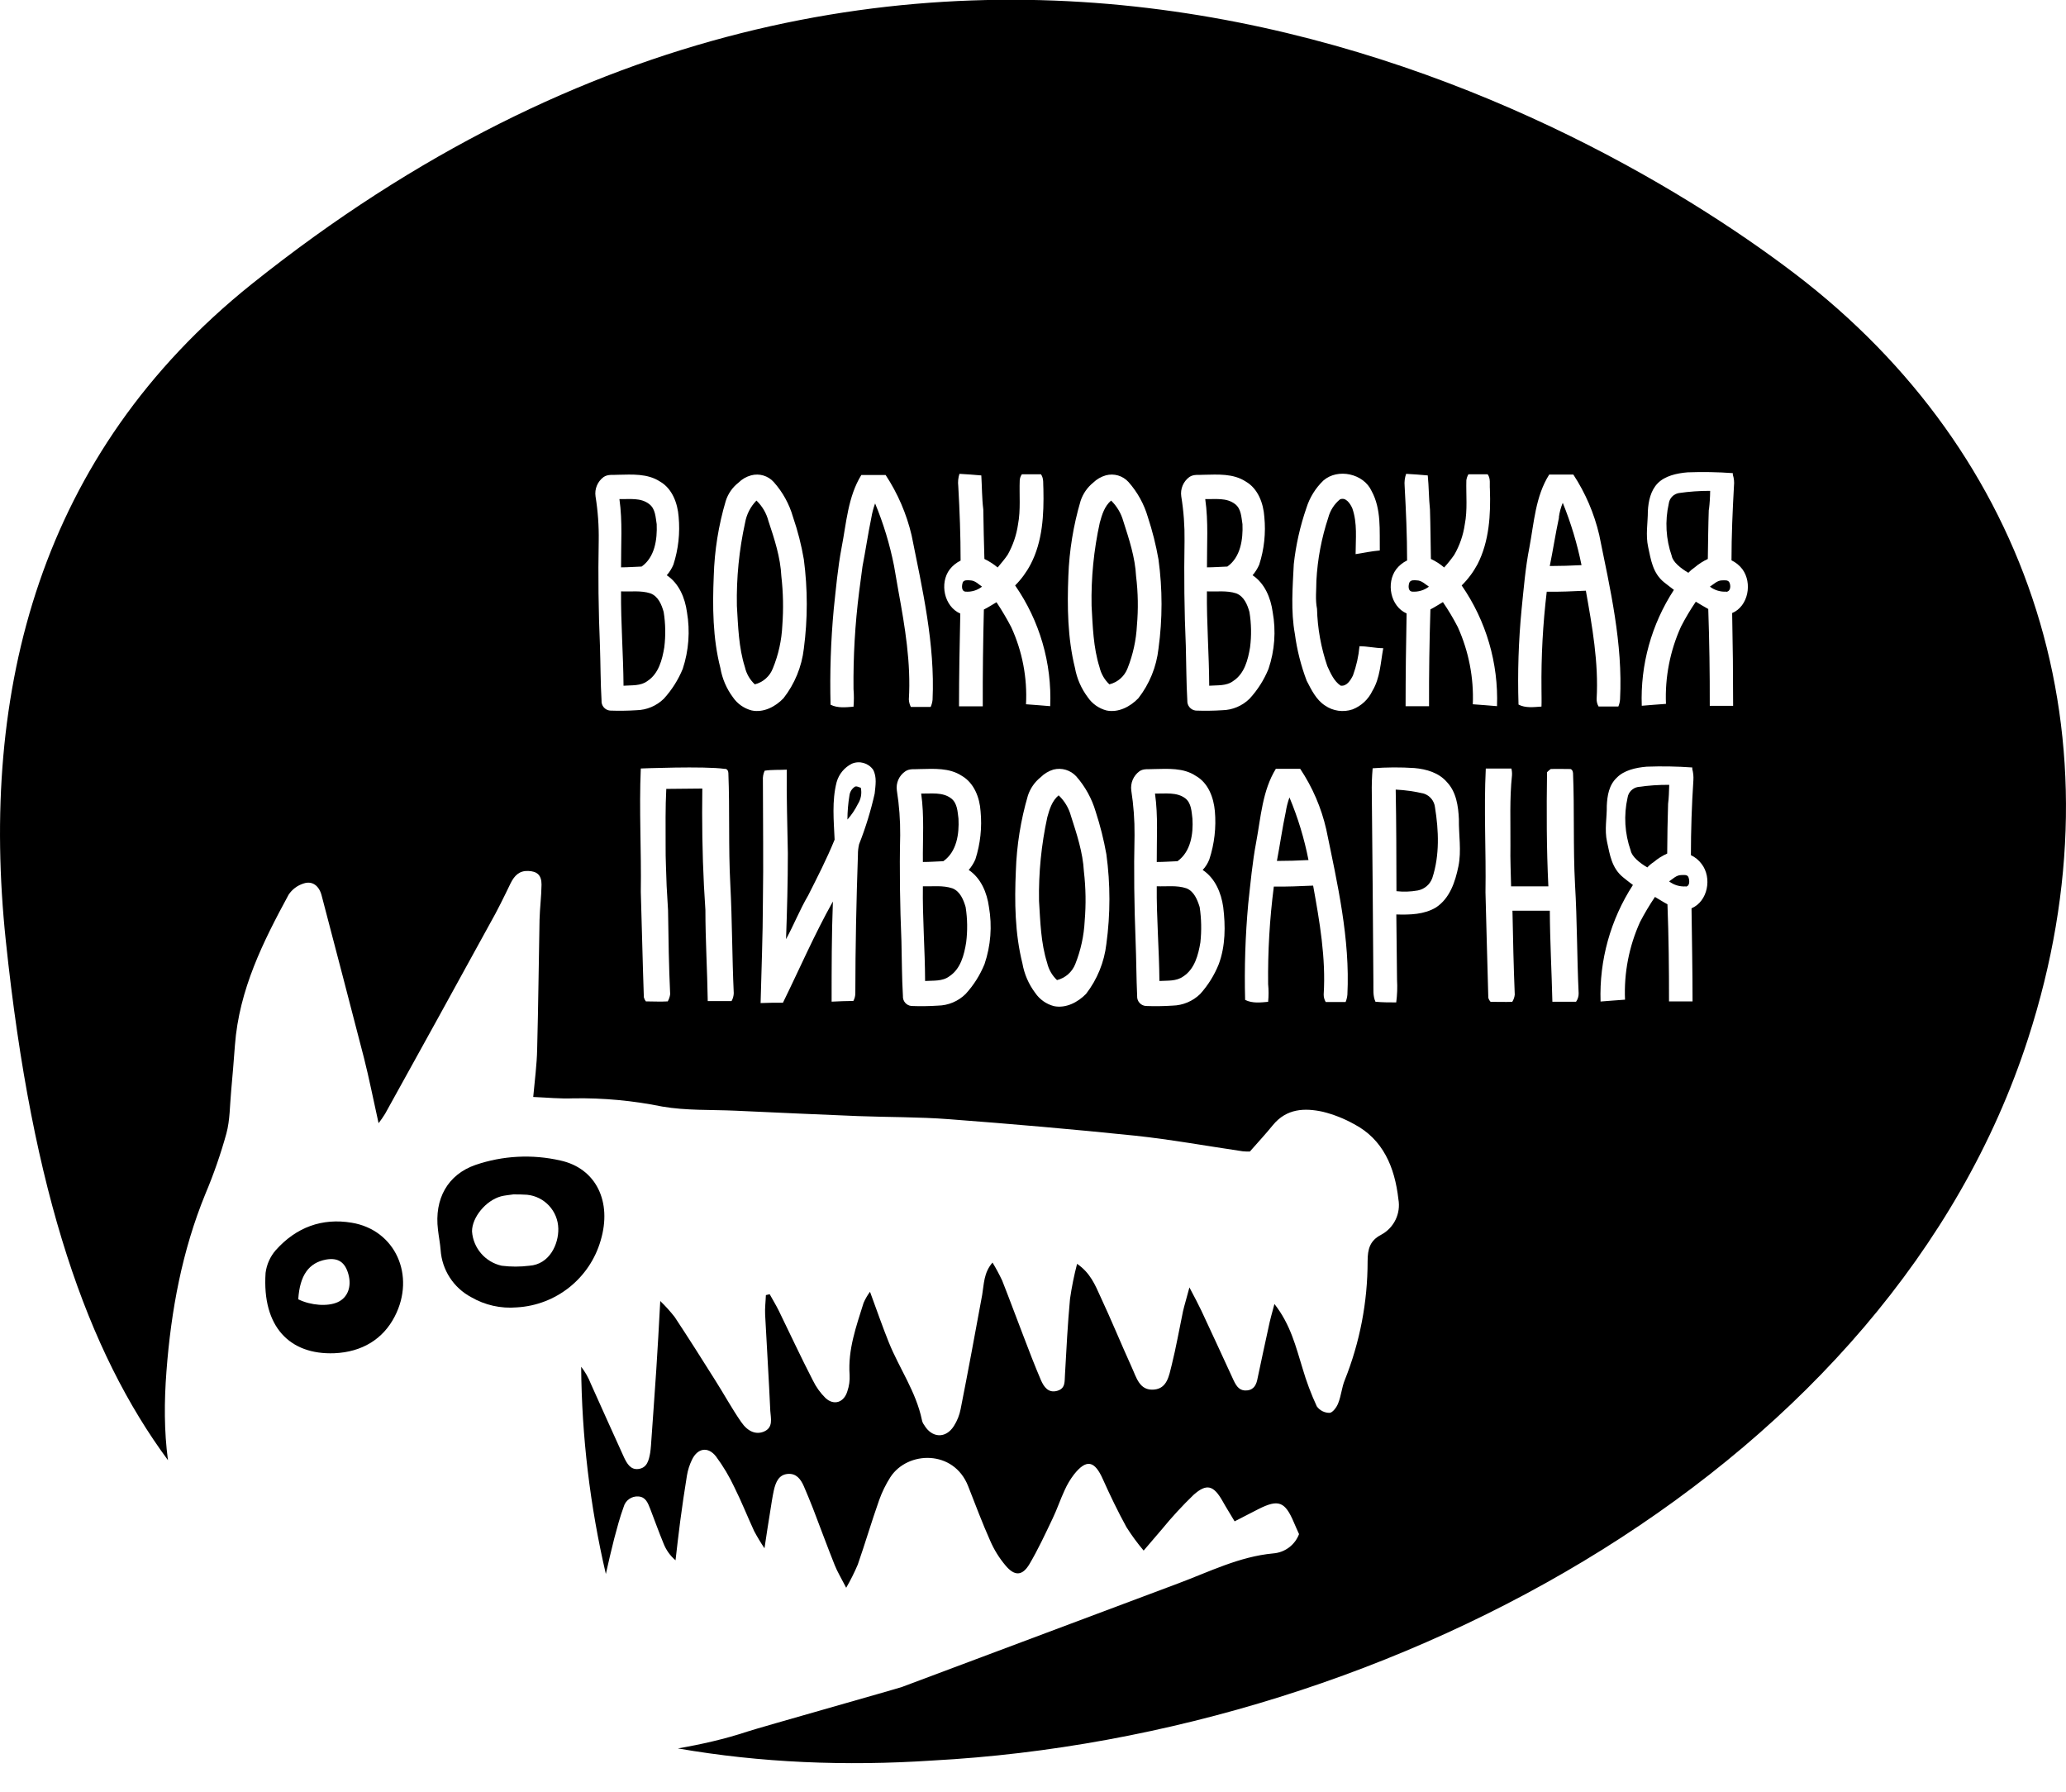 <?xml version="1.0" encoding="UTF-8"?> <!-- Generator: Adobe Illustrator 25.0.0, SVG Export Plug-In . SVG Version: 6.00 Build 0) --> <svg xmlns="http://www.w3.org/2000/svg" xmlns:xlink="http://www.w3.org/1999/xlink" id="Слой_1" x="0px" y="0px" viewBox="0 0 467.85 405.64" style="enable-background:new 0 0 467.85 405.64;" xml:space="preserve"> <g> <path d="M273.32,128.45c1.51,0,3.06-0.13,4.62-0.18 c3-2.13,3.56-6.15,3.42-9.59c-0.261-1.57-0.271-3.47-1.65-4.53 c-1.93-1.54-4.53-1.09-6.78-1.15 C273.67,118.13,273.29,123.3,273.32,128.45z"></path> <path d="M208.99,195.16c1.53,0,3.07-0.12,4.63-0.18 c3.05-2.15,3.61-6.19,3.43-9.63c-0.21-1.59-0.24-3.5-1.66-4.59 c-1.925-1.479-4.519-1.048-6.787-1.09 C209.338,184.81,208.93,189.99,208.99,195.16z"></path> <path d="M322.45,179.68c-2.098-0.5-4.236-0.805-6.391-0.91 c0.15,7.68,0.15,15.35,0.171,23c1.603,0.178,3.223,0.125,4.81-0.16 c1.525-0.287,2.784-1.36,3.31-2.82c1.69-5.18,1.45-10.74,0.61-16 C324.804,181.352,323.822,180.137,322.45,179.68z"></path> <path d="M291.16,183.84c-0.78,3.68-1.3,7.39-2,11.08 c2.359,0,4.81-0.07,7.149-0.2c-0.95-4.861-2.395-9.612-4.31-14.18 C291.615,181.61,291.334,182.716,291.16,183.84z"></path> <path d="M193.63,178.09c-0.701,0.443-1.167,1.177-1.27,2 c-0.298,1.805-0.452,3.631-0.46,5.46c0.945-1.061,1.743-2.245,2.37-3.52 c0.697-1.091,0.934-2.414,0.66-3.68 C194.54,178.28,194.11,177.93,193.63,178.09z"></path> <path d="M218,131.88h0.02c-0.25,0.68-0.34,2,0.63,2.07 c1.341,0.106,2.673-0.297,3.73-1.13c-0.8-0.55-1.58-1.4-2.67-1.42 C219.14,131.36,218.28,131.25,218,131.88z"></path> <path d="M215.67,201.12c-2.204-0.725-4.456-0.386-6.68-0.459 c-0.108,7.153,0.48,14.296,0.5,21.439c1.85-0.119,3.95,0.12,5.49-1.06 c2.56-1.67,3.35-4.83,3.81-7.67c0.337-2.659,0.297-5.353-0.12-8 C218.19,203.7,217.41,201.8,215.67,201.12z"></path> <path d="M268.67,201.12c-2.146-0.729-4.483-0.381-6.72-0.46 c-0.068,7.153,0.55,14.297,0.6,21.439c1.84-0.119,3.851,0.12,5.45-1.06 c2.53-1.67,3.36-4.83,3.83-7.67c0.289-2.663,0.235-5.352-0.16-8 C271.15,203.7,270.39,201.8,268.67,201.12z"></path> <path d="M242.52,184.74c-0.48-1.785-1.446-3.401-2.789-4.67 C238.25,181.29,237.67,183.19,237.17,185c-1.361,6.239-1.992,12.615-1.88,19 c0.3,4.69,0.4,9.45,1.84,14c0.343,1.491,1.119,2.848,2.23,3.9 c1.886-0.469,3.429-1.821,4.14-3.631c1.244-3.116,1.964-6.418,2.13-9.77 c0.315-3.73,0.255-7.482-0.18-11.2 C245.22,192.97,243.83,188.83,242.52,184.74z"></path> <path d="M254.37,117.98c-0.494-1.766-1.446-3.371-2.76-4.65 c-1.49,1.28-2.061,3.18-2.561,5.01c-1.357,6.179-1.982,12.496-1.859,18.82 c0.26,4.66,0.39,9.42,1.8,13.9c0.35,1.483,1.124,2.832,2.229,3.88 c1.886-0.461,3.425-1.818,4.12-3.63c1.23-3.096,1.946-6.373,2.12-9.7 c0.327-3.709,0.263-7.443-0.19-11.14 C257.05,126.16,255.67,122.03,254.37,117.98z"></path> <path d="M261.95,195.16c1.569,0,3.14-0.12,4.7-0.18 c3-2.15,3.6-6.19,3.38-9.63c-0.2-1.59-0.23-3.5-1.601-4.59 c-1.946-1.487-4.569-1.042-6.876-1.09 C262.288,184.81,261.91,189.99,261.95,195.16z"></path> <path d="M126.88,262.74c-6.365-1.453-13.01-1.107-19.19,1 c-6.29,2.18-9.37,7.649-8.51,14.689C99.36,280,99.66,281.47,99.78,283 c0.302,4.515,2.915,8.554,6.91,10.68C109.807,295.494,113.407,296.305,117,296 c8.914-0.491,16.542-6.563,19.02-15.14 C138.65,272.07,134.98,264.5,126.88,262.74z M119.87,286.57 c-2.075,0.26-4.175,0.26-6.25,0c-3.722-0.812-6.462-3.98-6.73-7.78 c0-3.18,3.13-7,6.56-7.93c0.89-0.23,1.81-0.29,2.79-0.44 c1,0,2.05,0,3.11,0.08c3.955,0.394,6.993,3.677,7.08,7.65 C126.52,281.69,124.43,286.27,119.87,286.57z"></path> <path d="M282.94,138.56c-0.46-1.65-1.23-3.55-3-4.22 c-2.141-0.7-4.4-0.34-6.631-0.45c-0.079,7.13,0.49,14.22,0.521,21.36 c1.84-0.14,3.91,0.1,5.439-1.07c2.561-1.67,3.341-4.81,3.811-7.62 C283.419,143.9,283.372,141.206,282.94,138.56z"></path> <path d="M380.19,111.63c-1.205,0.202-2.136,1.169-2.29,2.38 c-0.895,3.949-0.659,8.069,0.68,11.89c0.25,1.34,2.03,2.78,3.75,3.78 c0.425-0.451,0.897-0.853,1.41-1.2c0.909-0.774,1.918-1.423,3-1.93 c0.06-3.72,0.09-7.47,0.22-11.19H387c0.165-1.404,0.256-2.816,0.27-4.23 C384.901,111.124,382.535,111.291,380.19,111.63z"></path> <path d="M140.64,128.45c1.54,0,3.09-0.13,4.66-0.18 c3-2.13,3.55-6.15,3.41-9.59c-0.26-1.57-0.28-3.47-1.67-4.53 c-1.92-1.54-4.5-1.09-6.77-1.15C141,118.13,140.61,123.3,140.64,128.45z"></path> <path d="M370.9,178.18c-1.21,0.221-2.146,1.185-2.33,2.4 c-0.899,3.987-0.653,8.147,0.71,12c0.25,1.35,2.04,2.81,3.76,3.81 c0.431-0.465,0.918-0.875,1.45-1.22c0.92-0.782,1.947-1.428,3.05-1.92 c0.03-3.76,0.08-7.52,0.2-11.25c0.189-1.39,0.2-2.8,0.26-4.31 C375.624,177.676,373.251,177.839,370.9,178.18z"></path> <path d="M380.71,198.12c-1.09,0-1.88,0.87-2.74,1.43 c1.078,0.822,2.417,1.228,3.771,1.14L381.75,200.73 c0.99-0.1,0.85-1.48,0.6-2.13S381.25,198.12,380.71,198.12z"></path> <path d="M389.94,131.4c-1.08,0.02-1.86,0.87-2.73,1.42 c1.073,0.817,2.404,1.218,3.75,1.13L390.93,134c1.07-0.16,1-1.49,0.7-2.12 S390.53,131.4,389.94,131.4z"></path> <path d="M79.63,276.83c-6.71-1.12-12.55,1.03-17.19,6.22 c-1.257,1.449-2.057,3.237-2.3,5.141c-0.82,12.229,5.5,18.579,15.58,18.189 c6.25-0.27,11.02-3.18,13.67-8.33C94.18,288.78,89.5,278.439,79.63,276.83z M76.49,294.81c-2.28,1.04-6.09,0.761-8.95-0.64 c0.35-5.46,2.4-8.28,6.31-9c2.71-0.47,4.29,0.58,5.05,3.34 C79.66,291.27,78.77,293.77,76.49,294.81z"></path> <path d="M319.16,131.88c-0.26,0.68-0.36,2,0.68,2.07 c1.343,0.089,2.672-0.312,3.74-1.13c-0.85-0.55-1.64-1.4-2.72-1.42 C320.28,131.36,319.48,131.25,319.16,131.88z"></path> <path d="M406.63,62.11c-52.43-40-198.88-118.35-349.69,2.25 C9,102.78-4.64,156.2,1.31,212.94c6.033,57.698,18.602,93.103,36.726,117.659 c-0.889-6.605-0.86-13.346-0.346-20.09c1.05-13.87,3.56-27.37,8.82-40.2 c1.881-4.455,3.471-9.028,4.76-13.689c0.82-3.04,0.77-6.351,1.07-9.55 c0.31-3.471,0.61-6.94,0.86-10.42c0.95-12.65,6.42-23.5,12.16-34.09 c0.803-1.207,1.997-2.1,3.38-2.53c2-0.68,3.53,0.53,4.09,2.7 c3.21,12.29,6.45,24.57,9.61,36.86c1.16,4.57,2.06,9.2,3.29,14.71 c0.53-0.687,1.024-1.401,1.48-2.14c7.947-14.327,15.85-28.66,23.71-43 c1.71-3,3.21-6.08,4.71-9.19c0.89-1.78,2-2.86,4-2.78s3,0.93,3,3.08 c-0.03,2.66-0.38,5.29-0.45,7.95c-0.19,9.79-0.28,19.57-0.54,29.36 c-0.07,3.479-0.54,6.939-0.89,10.78c3.11,0.13,6.11,0.439,9.11,0.31 c6.748-0.11,13.487,0.514,20.1,1.86c5.44,0.939,11.03,0.689,16.58,0.939 c9.25,0.42,18.48,0.851,27.73,1.22c6.84,0.261,13.76,0.181,20.58,0.7 c14.11,1.07,28.169,2.28,42.26,3.74c8.109,0.87,16.21,2.34,24.319,3.53 c0.535,0.053,1.073,0.069,1.61,0.05c1.89-2.15,3.61-4,5.229-6 c3.101-3.76,7.19-3.89,11.29-3c2.467,0.614,4.841,1.552,7.061,2.79 c6.58,3.45,9.229,9.74,10.05,17c0.584,3.25-0.996,6.506-3.91,8.06 c-2.529,1.32-3.06,3.21-3.06,6c0.005,9.222-1.754,18.359-5.181,26.921 c-0.67,1.64-0.8,3.529-1.47,5.189c-0.33,0.91-1.25,2.16-1.95,2.21 c-1.146,0.012-2.227-0.532-2.899-1.46c-1.286-2.772-2.362-5.637-3.22-8.57 c-1.521-4.92-2.721-9.96-6.381-14.619c-0.54,2.02-1.01,3.659-1.34,5.31 c-0.85,3.8-1.64,7.63-2.46,11.44c-0.26,1.439-0.77,2.659-2.41,2.819 c-1.64,0.16-2.35-0.87-3-2.21c-2.439-5.29-4.87-10.58-7.34-15.859 c-0.7-1.48-1.479-2.931-2.7-5.25c-0.619,2.38-1.09,3.84-1.449,5.38 c-0.851,4.06-1.57,8.22-2.57,12.22c-0.6,2.36-1,5.28-4,5.53 c-3.32,0.29-3.98-2.78-5.061-5.091c-2.409-5.3-4.619-10.72-7.09-16 c-1.18-2.59-2.27-5.329-5.27-7.38c-0.681,2.611-1.215,5.259-1.601,7.931 c-0.529,5.689-0.819,11.42-1.14,17.14c-0.12,1.53,0.19,3.15-1.79,3.69 c-1.979,0.54-2.979-0.881-3.67-2.46c-1.42-3.33-2.72-6.71-4-10.08 c-1.6-4.15-3.14-8.341-4.77-12.46c-0.657-1.387-1.385-2.738-2.18-4.051 c-2.01,2.32-1.92,4.881-2.34,7.32c-1.59,8.62-3.17,17.25-4.88,25.86 c-0.261,1.357-0.776,2.654-1.52,3.819c-1.84,2.921-5,2.761-6.75-0.239 c-0.256-0.33-0.428-0.719-0.5-1.13c-1.34-6.42-5.12-11.66-7.5-17.57 c-1.45-3.6-2.71-7.271-4.25-11.44c-0.583,0.781-1.073,1.627-1.46,2.521 c-1.65,5.3-3.57,10.529-3.16,16.3c0.071,1.255-0.103,2.511-0.51,3.7 c-0.76,2.54-3.03,3.3-4.94,1.54c-1.179-1.16-2.149-2.513-2.87-4 c-2.68-5.19-5.13-10.47-7.68-15.7c-0.64-1.311-1.41-2.55-2.1-3.811 l-0.86,0.2c-0.05,1.48-0.25,2.95-0.17,4.42 c0.38,7.28,0.84,14.54,1.17,21.811c0.11,1.689,0.73,3.78-1.49,4.689 c-1.73,0.69-3.57,0.051-5.11-2.199c-2.12-3.051-3.9-6.341-5.9-9.48 c-3.01-4.79-6.03-9.56-9.16-14.29c-1-1.279-2.089-2.485-3.26-3.609 c-0.32,5.92-0.58,10.75-0.9,15.56c-0.37,5.72-0.81,11.43-1.2,17.149 c-0.04,0.551-0.1,1.12-0.18,1.66c-0.3,1.66-0.68,3.41-2.68,3.66 c-1.77,0.221-2.58-1.25-3.24-2.62c-2.53-5.55-5.03-11.14-7.53-16.7 c-0.536-1.376-1.271-2.666-2.18-3.829c0.127,15.798,2.002,31.534,5.59,46.92 c0.61-2.7,1.21-5.36,1.89-8c0.65-2.42,1.28-4.851,2.14-7.181 c0.401-1.501,1.821-2.5,3.37-2.369c1.64,0.119,2.12,1.479,2.64,2.779 c1,2.601,1.94,5.221,3,7.8c0.575,1.499,1.517,2.83,2.74,3.87 c0.34-2.96,0.68-5.91,1.06-8.85C154.5,340.95,154.99,337.5,155.56,334.06 c0.208-1.237,0.592-2.44,1.14-3.569c1.25-2.61,3.59-3.07,5.41-0.78 c1.642,2.208,3.056,4.577,4.22,7.07c1.61,3.229,2.94,6.6,4.45,9.87 c0.714,1.335,1.495,2.634,2.34,3.89c0.52-3.39,0.86-5.79,1.27-8.2 c0.26-1.649,0.5-3.31,0.85-4.93c0.42-1.84,1.12-3.561,3.19-3.71 c1.9-0.141,2.89,1.17,3.61,2.81c0.72,1.641,1.38,3.311,2.06,5 c1.64,4.28,3.23,8.601,4.93,12.86c0.59,1.49,1.45,2.88,2.59,5.11 c0.985-1.697,1.863-3.454,2.63-5.261c1.68-4.83,3.13-9.77,4.84-14.6 c0.646-1.813,1.495-3.548,2.53-5.17c3.89-6,14.35-6.28,17.61,2 c1.63,4.14,3.19,8.33,5,12.38c0.875,2.026,2.045,3.914,3.47,5.6 c2.04,2.45,3.8,2.41,5.42-0.31c1.95-3.3,3.58-6.82,5.24-10.3 c1.02-2.11,1.75-4.351,2.75-6.48c0.562-1.25,1.266-2.432,2.1-3.52 c2.83-3.561,4.68-3.13,6.56,1.13c1.641,3.67,3.391,7.29,5.32,10.81 c1.174,1.854,2.474,3.625,3.891,5.3c1.59-1.859,2.869-3.38,4.159-4.859 c2.232-2.729,4.623-5.323,7.16-7.771c2.98-2.649,4.54-2.109,6.54,1.4 c0.79,1.439,1.69,2.82,2.74,4.61c1.96-0.99,3.689-1.881,5.41-2.78 c4.51-2.271,6-1.72,8,3c0.35,0.88,0.79,1.75,1.18,2.67 c-0.936,2.474-3.223,4.179-5.86,4.37c-7.689,0.72-14.449,4.16-21.529,6.8 c-20.854,7.813-41.69,15.623-62.51,23.43c-1.12,0.41-32.5,9.261-35,10.101 c-5.171,1.716-10.442,2.896-15.764,3.823c18.728,3.25,37.99,4.042,57.654,2.736 c104.91-5.63,217-67.26,248.109-163.479 C481.37,166.85,459.68,102.64,406.63,62.11z M138.12,160.88 c-1.142-0.121-1.982-1.125-1.9-2.27c-0.24-4.1-0.22-8.23-0.36-12.37 c-0.34-7.92-0.433-15.854-0.28-23.8c0.056-3.365-0.185-6.728-0.72-10.05 c-0.25-1.689,0.454-3.379,1.83-4.39c1-0.69,2.19-0.41,3.28-0.51 c3.2-0.06,6.65-0.31,9.48,1.53c2.78,1.59,4,4.91,4.23,8 c0.343,3.653-0.062,7.338-1.19,10.83c-0.368,0.873-0.874,1.68-1.5,2.39 c2.78,1.84,4.13,5.13,4.57,8.33c0.74,4.3,0.414,8.716-0.95,12.86 c-1.022,2.485-2.47,4.773-4.28,6.76c-1.661,1.631-3.883,2.565-6.21,2.61 C142.12,160.93,140.12,160.95,138.12,160.88z M165.66,226.65 c-1.78,0-3.59,0-5.39,0c-0.1-6.87-0.53-13.74-0.53-20.61l-0.33-5.51 c-0.37-7.28-0.47-14.65-0.37-22l-8.16,0.08 c-0.22,4.27-0.15,8.55-0.15,12.81c-0.03,3.06,0.15,6.1,0.23,9.16 l0.32,5.51c0.09,6.36,0.18,12.69,0.479,19 c-0.074,0.574-0.261,1.129-0.55,1.63c-1.65,0.101-3.29,0-4.95,0 c-0.216-0.274-0.372-0.591-0.46-0.93c-0.28-7.96-0.44-15.86-0.69-23.86 c0.15-9.31-0.41-18.63,0-27.94c0,0,14.39-0.58,19,0.09 c0.55-0.07,0.83,0.49,0.83,0.93c0.34,8.39-0.01,16.81,0.44,25.2 c0.43,8.21,0.4,16.43,0.78,24.65 C166.144,225.489,165.972,226.104,165.66,226.65z M170.22,160.85 c-1.738-0.449-3.252-1.516-4.26-3c-1.449-1.955-2.418-4.222-2.83-6.62 c-1.74-6.8-1.79-13.85-1.5-20.82c0.167-5.761,1.081-11.475,2.72-17 c0.522-1.641,1.53-3.085,2.89-4.14c0.792-0.792,1.778-1.36,2.86-1.65 c1.847-0.496,3.815,0.083,5.1,1.5c2.041,2.282,3.539,4.996,4.38,7.94 c1.075,3.125,1.894,6.332,2.45,9.59c0.885,6.708,0.885,13.502,0,20.21 c-0.475,4.096-2.07,7.982-4.61,11.23 C175.62,159.99,172.89,161.42,170.22,160.85z M198.07,179.68 c-0.875,3.898-2.052,7.723-3.52,11.44c-0.19,0.782-0.281,1.585-0.27,2.39 c-0.36,10.44-0.58,20.891-0.59,31.34c0.006,0.619-0.148,1.229-0.45,1.771 c-1.62,0-3.28,0.09-4.92,0.16c0-7.561,0-15.12,0.29-22.681 c-4.17,7.431-7.56,15.28-11.31,22.92c-1.66,0-3.37,0-5.06,0.08 c0.19-7.609,0.5-15.21,0.52-22.819c0.15-9.2,0-18.41,0-27.62 c-0.049-0.746,0.088-1.491,0.4-2.17c1.64-0.26,3.37-0.14,5-0.24 c-0.07,6.31,0.15,12.62,0.25,18.93c0,6.48-0.18,13-0.41,19.45 c1.78-3.24,3.12-6.689,5-9.88c2.1-4.16,4.24-8.32,6-12.65 c-0.19-4.33-0.64-8.73,0.45-13c0.506-1.827,1.764-3.354,3.46-4.2 c1.719-0.724,3.71-0.164,4.8,1.35C198.62,175.91,198.25,177.9,198.07,179.68z M198.17,113.98c-0.387,1.061-0.675,2.156-0.86,3.27 c-0.76,3.67-1.29,7.36-2,11l-0.76,5.75c-0.925,7.296-1.349,14.646-1.27,22 c0.111,1.331,0.111,2.669,0,4c-1.71,0.13-3.57,0.37-5.2-0.45 c-0.186-7.218,0.055-14.44,0.72-21.63c0.5-4.66,0.91-9.34,1.78-13.94 c1.09-5.56,1.42-11.51,4.47-16.44c1.84,0,3.68,0,5.5,0 c2.745,4.167,4.735,8.784,5.88,13.64c2.46,12.25,5.32,24.62,4.75,37.24 c-0.054,0.563-0.199,1.114-0.43,1.63h-4.49 c-0.269-0.528-0.422-1.107-0.45-1.7c0.5-8.24-0.88-16.43-2.36-24.51l-1-5.75 C201.493,123.257,200.059,118.53,198.17,113.98z M222.95,218.27 c-1.017,2.497-2.469,4.793-4.29,6.78c-1.675,1.649-3.92,2.592-6.27,2.63 c-1.998,0.132-4,0.159-6,0.08c-1.15-0.11-2.001-1.118-1.92-2.27 c-0.25-4.141-0.23-8.29-0.34-12.42c-0.33-8-0.46-16-0.28-24 c0.028-3.372-0.223-6.74-0.75-10.07c-0.259-1.698,0.48-3.394,1.9-4.36 c1-0.7,2.21-0.42,3.31-0.52c3.21-0.06,6.67-0.32,9.49,1.53 c2.79,1.61,4.05,4.94,4.25,8c0.357,3.675-0.041,7.384-1.17,10.9 c-0.376,0.876-0.885,1.689-1.51,2.41c2.78,1.86,4.14,5.16,4.58,8.39 C224.703,209.673,224.359,214.115,222.95,218.27z M225.66,136.35 c-1,0.58-1.85,1.15-2.86,1.65c-0.18,7.31-0.28,14.6-0.25,21.92 c-1.77,0-3.58,0-5.38,0c0-7,0.14-14,0.29-21c-3.69-1.63-4.73-6.9-2.4-10 c0.662-0.844,1.507-1.527,2.47-2c0-5.64-0.21-11.26-0.53-16.87 c-0.113-0.932-0.021-1.877,0.27-2.77c1.67,0.11,3.27,0.19,4.95,0.36 c0.16,2.57,0.13,5.16,0.45,7.72c0.07,3.72,0.12,7.47,0.25,11.19 c1.074,0.52,2.082,1.168,3,1.93c0.77-0.94,1.58-1.85,2.27-2.88 c1.195-2.124,1.989-4.449,2.34-6.86c0.63-3.3,0.26-6.69,0.39-10 c0.031-0.491,0.201-0.962,0.49-1.36c1.44,0,2.88,0,4.32,0 c0.699,1,0.449,2.22,0.55,3.36c0.13,5.77-0.181,11.82-2.88,17 c-0.923,1.771-2.11,3.394-3.52,4.81c5.554,8.002,8.342,17.599,7.94,27.33 c-1.82-0.17-3.66-0.28-5.48-0.43C232.655,153.449,231.509,147.461,229,142 C227.989,140.058,226.874,138.172,225.66,136.35z M250.54,213.71 c-0.475,4.119-2.064,8.029-4.6,11.31c-1.841,1.891-4.561,3.33-7.28,2.771 c-1.73-0.453-3.237-1.52-4.24-3c-1.476-1.961-2.466-4.243-2.89-6.66 c-1.71-6.83-1.8-13.93-1.49-20.92c0.186-5.789,1.103-11.531,2.73-17.09 c0.54-1.635,1.544-3.077,2.89-4.15c0.808-0.811,1.804-1.409,2.899-1.74 c1.868-0.471,3.844,0.116,5.15,1.53c2.036,2.313,3.541,5.044,4.41,8 c1.03,3.153,1.839,6.375,2.42,9.64 C251.46,200.139,251.46,206.972,250.54,213.71z M250.55,160.85 c-1.726-0.457-3.228-1.522-4.229-3c-1.467-1.951-2.457-4.218-2.891-6.62 c-1.68-6.8-1.77-13.85-1.5-20.82c0.209-5.76,1.139-11.472,2.771-17 c0.536-1.626,1.529-3.063,2.86-4.14c0.8-0.776,1.778-1.343,2.85-1.65 c1.855-0.499,3.835,0.08,5.13,1.5c2.033,2.289,3.533,5,4.39,7.94 c1.034,3.134,1.84,6.339,2.41,9.59c0.92,6.706,0.92,13.505,0,20.21 c-0.452,4.093-2.031,7.98-4.56,11.23 C255.95,159.99,253.25,161.42,250.55,160.85z M276,218.27 c-0.995,2.492-2.424,4.787-4.22,6.78c-1.683,1.639-3.923,2.578-6.271,2.63 c-2.017,0.132-4.04,0.158-6.06,0.08c-1.155-0.105-2.016-1.112-1.94-2.27 c-0.189-4.141-0.18-8.29-0.35-12.42c-0.311-8-0.42-16-0.24-24 c0.028-3.384-0.219-6.766-0.74-10.11c-0.221-1.664,0.476-3.316,1.82-4.32 c0.94-0.7,2.21-0.42,3.3-0.52c3.19-0.06,6.7-0.32,9.47,1.53 c2.87,1.61,4.061,4.94,4.341,8c0.324,3.681-0.101,7.389-1.25,10.9 c-0.339,0.896-0.852,1.715-1.511,2.41c2.811,1.86,4.19,5.16,4.65,8.39 C277.53,209.65,277.52,214.16,276,218.27z M276.77,160.8 c-2,0.13-4,0.15-6,0.08c-1.134-0.135-1.966-1.13-1.899-2.27 c-0.24-4.1-0.22-8.23-0.34-12.37c-0.351-7.92-0.42-15.86-0.29-23.8 c0.049-3.365-0.198-6.728-0.74-10.05c-0.25-1.689,0.454-3.379,1.83-4.39 c1-0.69,2.189-0.41,3.28-0.51c3.229-0.06,6.659-0.31,9.489,1.53 c2.771,1.59,4,4.91,4.21,8c0.363,3.651-0.031,7.338-1.159,10.83 c-0.379,0.867-0.885,1.672-1.5,2.39c2.76,1.84,4.109,5.13,4.55,8.33 c0.778,4.297,0.455,8.722-0.94,12.86c-1.014,2.492-2.467,4.781-4.29,6.76 C281.314,159.823,279.095,160.757,276.77,160.8z M305.12,225.2 c-0.053,0.569-0.188,1.129-0.4,1.66c-1.51,0-3,0-4.51,0 c-0.307-0.518-0.466-1.109-0.46-1.71c0.52-8.29-0.92-16.521-2.39-24.641 c-3,0.13-5.94,0.26-8.9,0.22c-0.944,7.325-1.376,14.706-1.29,22.09 c0.132,1.33,0.132,2.67,0,4c-1.71,0.149-3.57,0.39-5.21-0.44 c-0.192-7.254,0.042-14.513,0.7-21.74c0.52-4.709,0.939-9.399,1.81-14 C285.53,185,285.87,179,288.92,174.06c1.84,0,3.68,0,5.51,0 c2.784,4.169,4.784,8.812,5.9,13.7 C302.87,200.09,305.75,212.55,305.12,225.2z M306.29,160.61 c-2.109,0.716-4.434,0.386-6.26-0.89c-2-1.31-3.061-3.54-4.13-5.6 c-1.292-3.406-2.188-6.949-2.67-10.56c-0.95-5.23-0.511-10.56-0.25-15.84 c0.475-4.333,1.434-8.6,2.859-12.72c0.742-2.366,2.069-4.505,3.86-6.22 c3.26-2.83,9.09-1.56,10.89,2.37c2.26,4.12,1.79,9,1.87,13.48 c-1.82,0.16-3.649,0.53-5.479,0.83c0-3.46,0.439-7-0.75-10.39 c-0.45-1-1.45-2.6-2.801-2c-1.29,1.067-2.214,2.511-2.64,4.13 c-1.528,4.615-2.434,9.415-2.69,14.27c0,2.12-0.279,4.26,0.141,6.36 c0.116,4.427,0.905,8.811,2.34,13c0.74,1.61,1.5,3.38,3,4.4 c1.39,0.22,2.26-1.22,2.8-2.3c0.776-2.134,1.274-4.359,1.48-6.62 c1.81,0,3.569,0.44,5.38,0.45c-0.61,3.25-0.7,6.76-2.46,9.66 C309.873,158.339,308.267,159.838,306.29,160.61z M330.26,196.15 c-0.729,3.54-1.95,7.23-5.06,9.291c-2.69,1.63-5.931,1.689-9,1.6 c0.06,4.93,0.09,9.85,0.16,14.77c0.104,1.716,0.044,3.437-0.181,5.141 c-1.529,0-3.119,0-4.699-0.15c-0.631-1.35-0.431-2.85-0.471-4.31 c-0.08-14.26-0.229-28.51-0.359-42.77c-0.042-1.929,0.021-3.858,0.189-5.78 c3.151-0.242,6.316-0.258,9.47-0.05c2.71,0.24,5.53,1.05,7.36,3.19 c2.11,2.22,2.561,5.42,2.7,8.35C330.31,189,330.99,192.61,330.26,196.15z M330.12,141.97c-1.006-1.951-2.132-3.838-3.37-5.65 c-1,0.58-1.84,1.15-2.83,1.65c-0.229,7.31-0.34,14.6-0.31,21.92 c-1.767,0-3.537,0-5.311,0c0-7,0.09-14,0.23-21c-3.69-1.63-4.67-6.9-2.36-10 c0.656-0.851,1.502-1.536,2.47-2c0-5.64-0.25-11.26-0.56-16.87 c-0.086-0.927,0.03-1.862,0.34-2.74c1.65,0.11,3.311,0.19,4.9,0.36 c0.26,2.57,0.229,5.16,0.5,7.72c0.12,3.72,0.14,7.47,0.21,11.19 c1.084,0.501,2.094,1.151,3,1.93c0.83-0.907,1.599-1.87,2.3-2.88 c1.218-2.116,2.022-4.444,2.37-6.86c0.649-3.3,0.27-6.69,0.359-10 c0.065-0.48,0.226-0.942,0.471-1.36c1.42,0,2.88,0,4.35,0 c0.73,1,0.41,2.22,0.51,3.36c0.21,5.77-0.149,11.82-2.8,17 c-0.948,1.774-2.158,3.396-3.59,4.81c5.545,8.009,8.352,17.596,8,27.33 c-1.82-0.17-3.64-0.28-5.48-0.43 C333.762,153.438,332.597,147.453,330.12,141.97z M356.9,226.8 c-1.79,0-3.58,0-5.36,0c-0.16-6.87-0.55-13.74-0.58-20.609H342.5 c0.12,6.319,0.26,12.649,0.52,19c-0.058,0.58-0.253,1.14-0.569,1.63 c-1.62,0.06-3.3,0-4.9,0c-0.248-0.262-0.427-0.582-0.52-0.931 c-0.21-8-0.45-15.899-0.641-23.86C336.54,192.62,336,183.3,336.46,174h5.8 c0.122,0.51,0.166,1.036,0.13,1.56c-0.56,5.29-0.31,10.61-0.35,15.95 c-0.06,3.06,0.09,6.1,0.15,9.16h8.439 c-0.42-8.61-0.42-17.22-0.3-25.84c0.257-0.262,0.535-0.502,0.83-0.72 c1.41-0.06,2.8,0,4.24,0c0.55-0.08,0.79,0.49,0.819,0.93 c0.34,8.39,0,16.81,0.45,25.2c0.49,8.21,0.43,16.43,0.82,24.649 C357.503,225.573,357.296,226.243,356.9,226.8z M361.56,158.25 c0.471-8.24-1-16.43-2.439-24.51c-2.94,0.14-5.91,0.27-8.86,0.23 c-0.873,7.299-1.271,14.648-1.189,22c0,1.33,0.05,2.66,0,4 c-1.79,0.13-3.65,0.37-5.2-0.45c-0.231-7.218,0.002-14.442,0.7-21.63 c0.479-4.66,0.85-9.34,1.76-13.94c1.06-5.63,1.37-11.58,4.49-16.51 c1.81,0,3.64,0,5.46,0c2.734,4.17,4.718,8.786,5.859,13.64 c2.49,12.25,5.38,24.62,4.721,37.24c-0.036,0.561-0.165,1.111-0.38,1.63H362 C361.697,159.436,361.545,158.847,361.56,158.25z M383.05,205.65 c0.09,7.08,0.23,14.08,0.23,21.08h-5.33 c0.01-7.32-0.07-14.671-0.351-22c-0.96-0.5-1.83-1.081-2.83-1.661 c-1.235,1.827-2.363,3.723-3.38,5.68c-2.496,5.513-3.661,11.534-3.399,17.58 c-1.851,0.15-3.7,0.26-5.54,0.42c-0.309-9.339,2.249-18.548,7.33-26.39 c-0.771-0.56-1.48-1.13-2.16-1.68c-2.7-2.14-3.08-5.3-3.7-8.07 s-0.01-5.47-0.06-8.2c0.109-2.23,0.47-4.67,2.279-6.35 c1.591-1.64,4.221-2.27,6.761-2.48c3.44-0.128,6.886-0.068,10.319,0.18 c0.009,0.117,0.009,0.234,0,0.35c0.223,0.831,0.308,1.692,0.25,2.55 c-0.37,5.63-0.56,11.29-0.56,16.95c0.963,0.455,1.799,1.142,2.43,2 C387.74,198.75,386.75,204.07,383.05,205.65z M392.25,138.8 c0.146,6.994,0.22,13.994,0.22,21c-1.77,0-3.529,0-5.29,0 c0.021-7.32-0.09-14.61-0.34-21.92c-0.95-0.5-1.82-1.07-2.82-1.65 c-1.234,1.812-2.357,3.699-3.359,5.65c-2.481,5.481-3.646,11.468-3.4,17.48 c-1.84,0.15-3.66,0.26-5.479,0.43c-0.342-9.289,2.201-18.455,7.279-26.24 c-0.76-0.56-1.47-1.14-2.18-1.68c-2.649-2.1-3.04-5.24-3.649-8 c-0.61-2.76-0.07-5.44-0.07-8.17c0.12-2.22,0.63-4.66,2.25-6.3 s4.22-2.25,6.74-2.46c3.417-0.128,6.839-0.068,10.25,0.18 c0,0.12,0,0.23,0,0.35c0.265,0.812,0.354,1.671,0.26,2.521 c-0.311,5.61-0.561,11.229-0.561,16.87c0.966,0.464,1.809,1.15,2.46,2 C396.88,132,395.9,137.27,392.25,138.8z"></path> <path d="M150.29,138.56c-0.46-1.65-1.22-3.55-3-4.22 c-2.14-0.7-4.43-0.34-6.65-0.45c-0.07,7.13,0.51,14.22,0.56,21.36 c1.83-0.14,3.87,0.1,5.42-1.07c2.54-1.67,3.34-4.81,3.81-7.62 C150.759,143.9,150.711,141.207,150.29,138.56z"></path> <path d="M174.02,117.98c-0.456-1.773-1.397-3.384-2.72-4.65 c-1.344,1.371-2.24,3.118-2.57,5.01c-1.358,6.179-1.982,12.496-1.86,18.82 c0.28,4.66,0.4,9.42,1.82,13.9c0.341,1.489,1.122,2.84,2.24,3.88 c1.875-0.468,3.402-1.824,4.09-3.63c1.265-3.086,1.988-6.368,2.14-9.7 c0.276-3.712,0.203-7.442-0.22-11.14 C176.73,126.16,175.37,122.03,174.02,117.98z"></path> <path d="M353,117.15h0.04c-0.79,3.67-1.35,7.36-2.09,11 c2.41,0,4.8-0.08,7.189-0.2c-0.975-4.826-2.397-9.549-4.25-14.11 C353.447,114.899,353.148,116.012,353,117.15z"></path> </g> </svg> 